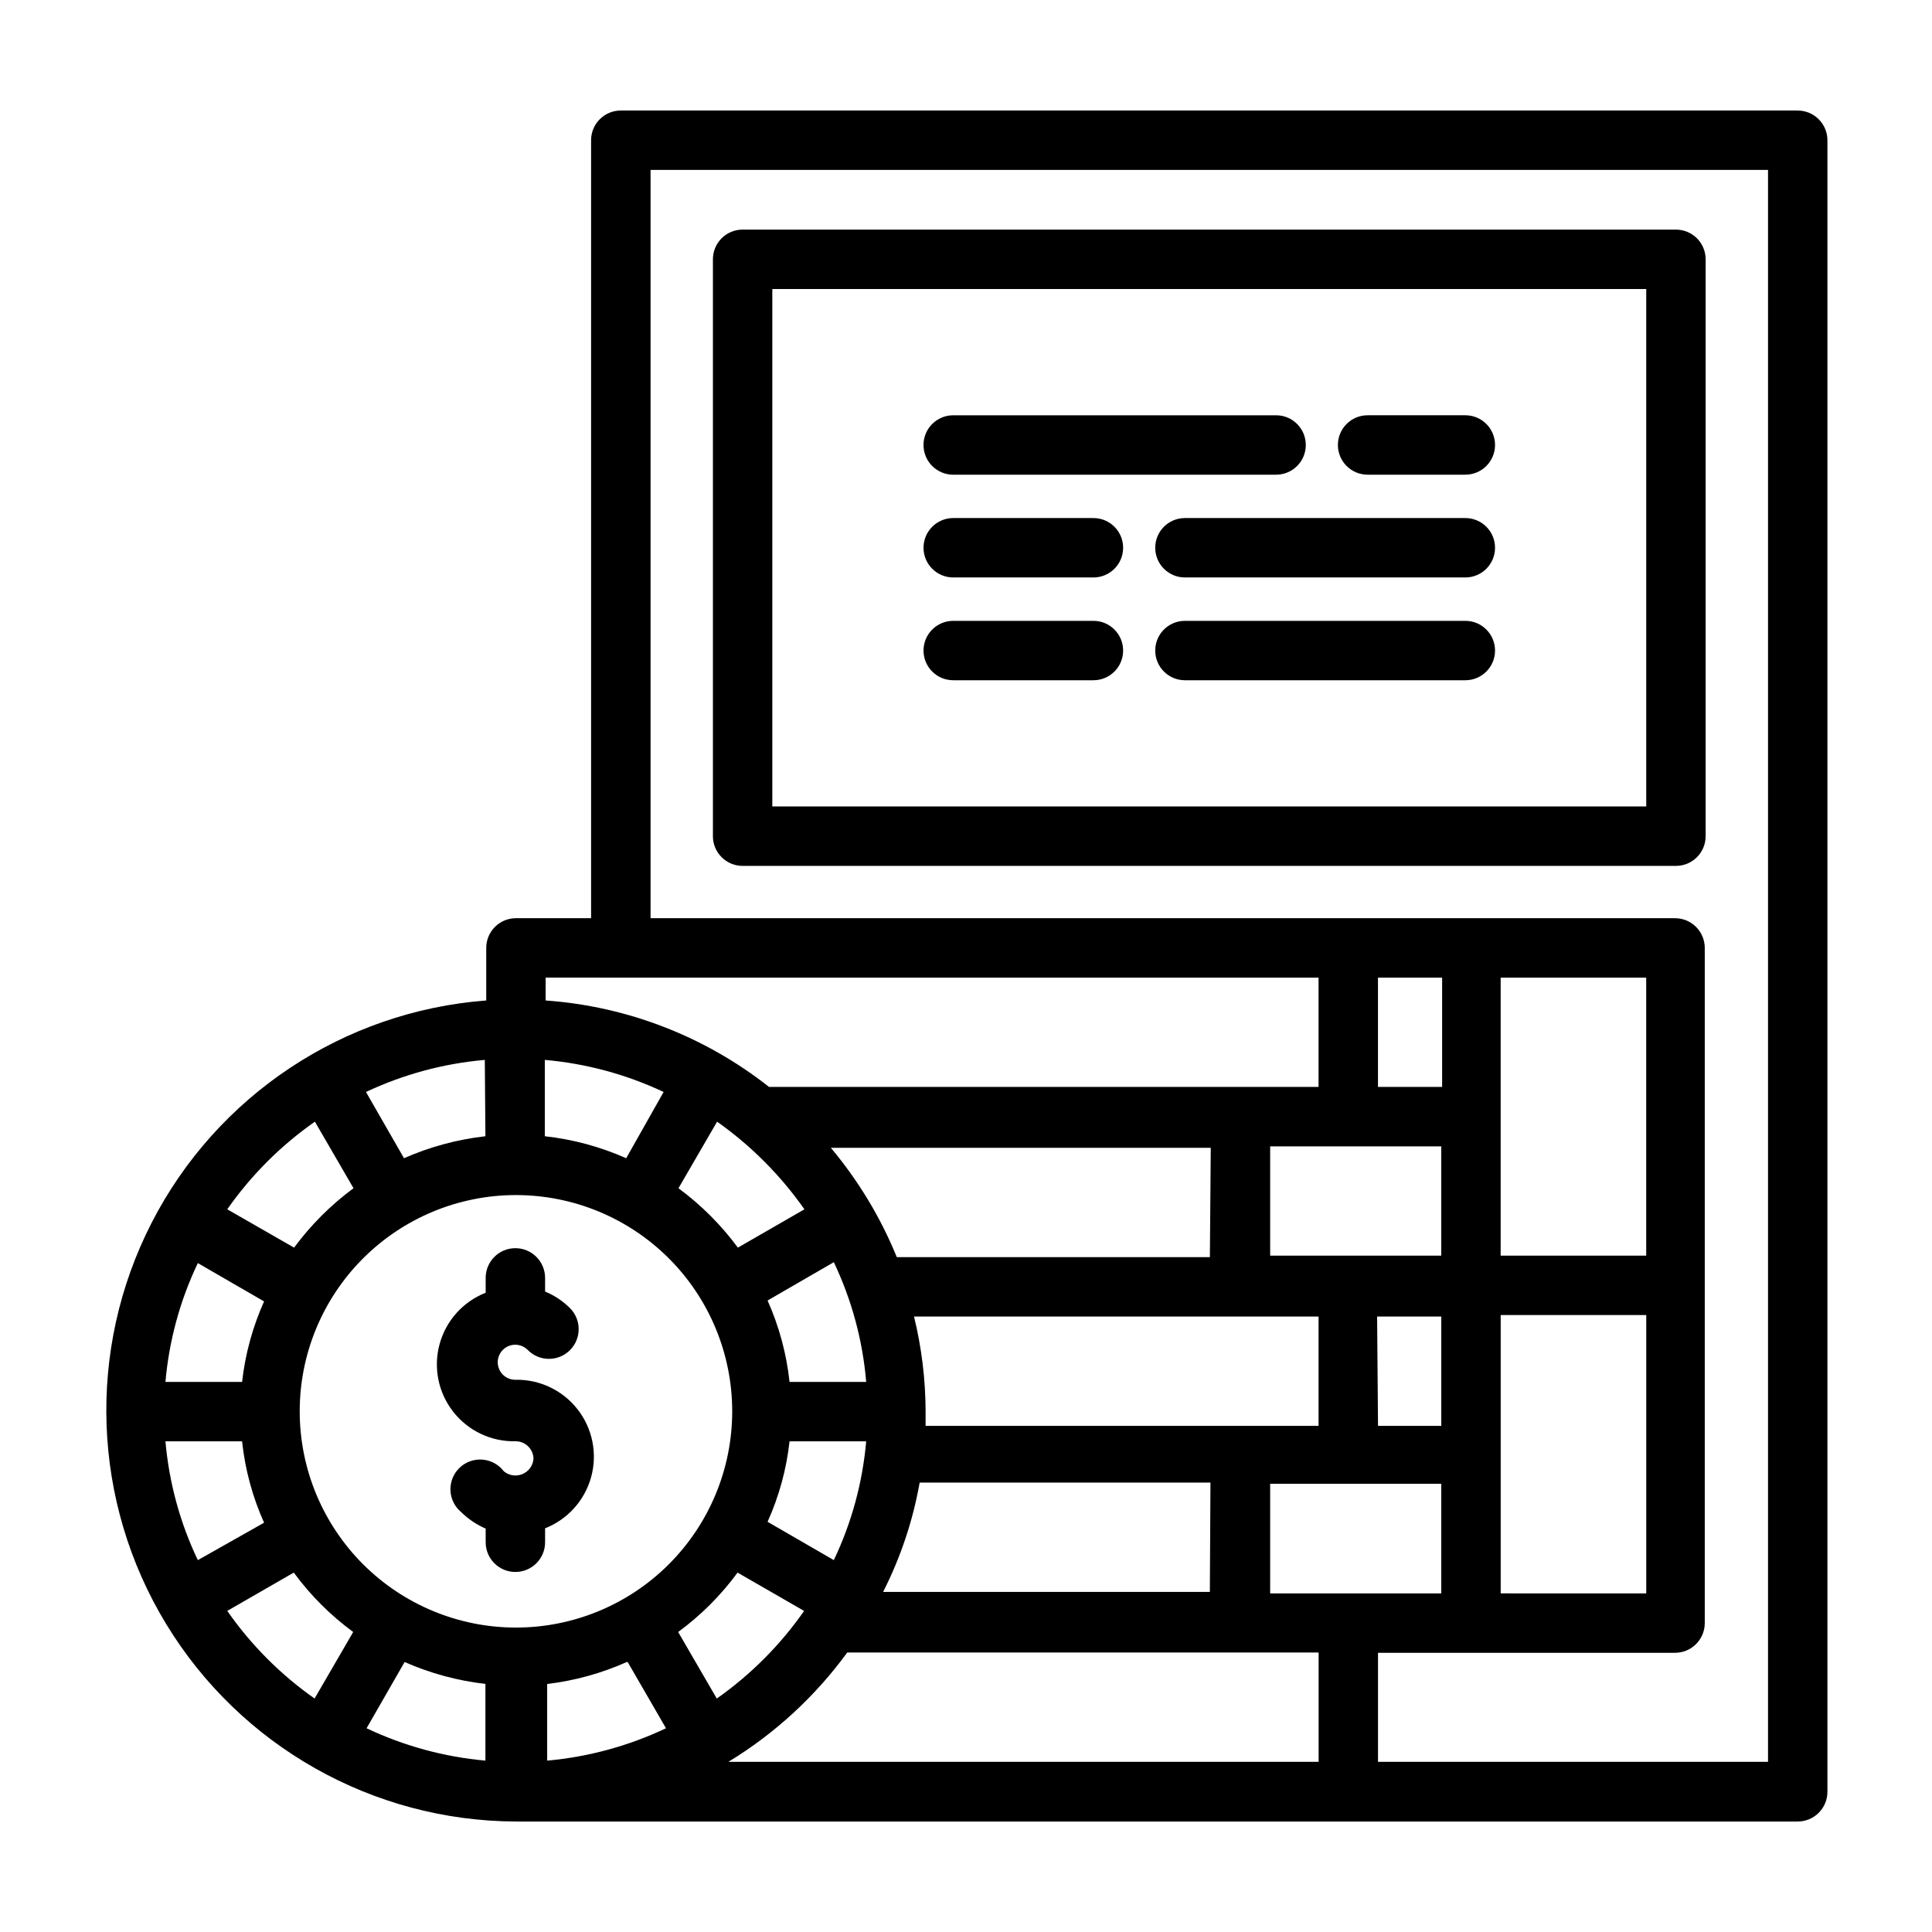<?xml version="1.0" encoding="UTF-8"?>
<!-- Uploaded to: ICON Repo, www.svgrepo.com, Generator: ICON Repo Mixer Tools -->
<svg fill="#000000" width="800px" height="800px" version="1.1" viewBox="144 144 512 512" xmlns="http://www.w3.org/2000/svg">
 <g>
  <path d="m280.66 525.95c2.578 0 4.68 2.07 4.723 4.644-0.141 1.793-1.27 3.359-2.93 4.055-1.656 0.695-3.566 0.41-4.941-0.746-1.355-1.785-3.406-2.91-5.641-3.09-2.231-0.18-4.438 0.598-6.059 2.144-1.625 1.543-2.512 3.707-2.441 5.945 0.066 2.238 1.086 4.344 2.805 5.785 1.883 1.863 4.098 3.359 6.531 4.406v3.621c0 4.348 3.523 7.871 7.871 7.871s7.875-3.523 7.875-7.871v-3.699c5.984-2.352 10.508-7.391 12.207-13.594 1.699-6.203 0.371-12.84-3.582-17.914-3.953-5.074-10.07-7.984-16.5-7.852-1.559 0.012-3.023-0.762-3.891-2.059s-1.027-2.945-0.422-4.383c0.602-1.441 1.891-2.481 3.426-2.769 1.535-0.285 3.109 0.215 4.195 1.34 1.477 1.488 3.488 2.328 5.59 2.328 2.098 0 4.109-0.84 5.586-2.328 3.055-3.07 3.055-8.031 0-11.102-1.891-1.891-4.137-3.387-6.609-4.406v-3.621c0-4.348-3.527-7.875-7.875-7.875s-7.871 3.527-7.871 7.875v3.934c-5.984 2.352-10.508 7.391-12.207 13.594s-0.371 12.844 3.582 17.914c3.953 5.074 10.07 7.984 16.496 7.852z"/>
  <path d="m620.41 173.29h-311.89c-4.348 0-7.875 3.523-7.875 7.871v206.17h-19.914c-4.348 0-7.871 3.523-7.871 7.871v13.934c-37.785 2.875-71.359 25.176-88.664 58.891-17.301 33.711-15.844 73.992 3.848 106.37 19.695 32.371 54.793 52.188 92.688 52.324h339.68c2.09 0 4.09-0.828 5.566-2.305 1.477-1.477 2.309-3.477 2.309-5.566v-437.68c0-2.086-0.832-4.09-2.309-5.566-1.477-1.477-3.477-2.305-5.566-2.305zm-311.97 229.79h184.99v28.969h-145.63c-16.988-13.402-37.617-21.383-59.199-22.91v-6.062zm217.74 0v28.969h-17v-28.969zm54.082 0v73.684l-38.57-0.004v-73.68zm-54.316 134.14v29.047h-45.34v-29.047zm-317.79-27h-20.309c0.953-10.926 3.859-21.59 8.582-31.488l17.555 10.156c-3.035 6.766-5 13.961-5.828 21.332zm0 15.742c0.789 7.453 2.758 14.734 5.828 21.57l-17.555 9.918c-4.723-9.898-7.629-20.562-8.582-31.488zm15.273-7.871c-0.023-15.207 6.004-29.801 16.746-40.562 10.746-10.766 25.328-16.816 40.535-16.824 15.207-0.008 29.797 6.031 40.551 16.785 10.754 10.754 16.789 25.34 16.785 40.551-0.008 15.207-6.059 29.789-16.824 40.531-10.762 10.746-25.355 16.77-40.562 16.75-15.172-0.02-29.719-6.059-40.445-16.785-10.73-10.727-16.766-25.273-16.785-40.445zm302.52-70.297v28.969h-45.34v-28.969zm-61.324 118.08h-86.594 0.004c4.637-9.129 7.902-18.891 9.684-28.969h77.066zm-130.67 28.258-10.234-17.633c6.019-4.414 11.328-9.723 15.742-15.742l17.633 10.156 0.004-0.004c-6.305 9.031-14.137 16.891-23.145 23.223zm-23.617-9.684 10.156 17.555v0.004c-9.91 4.695-20.57 7.598-31.488 8.578v-20.309c7.285-0.867 14.398-2.832 21.098-5.824zm42.902-58.488h20.309c-0.953 10.926-3.859 21.59-8.578 31.488l-17.555-10.156v0.004c3.047-6.762 5.012-13.961 5.824-21.336zm20.309-15.742h-20.309c-0.801-7.449-2.769-14.727-5.824-21.57l17.555-10.156v0.004c4.746 9.969 7.656 20.719 8.578 31.723zm15.742 11.652v-3.777l0.004-0.004c-0.02-8.488-1.047-16.945-3.07-25.191h107.21v28.969zm119.66-28.969 17.004-0.004v28.969l-16.766 0.004zm-44.32-15.742-82.969-0.004c-4.285-10.504-10.184-20.277-17.477-28.969h100.68zm-107.45-12.68-17.633 10.156c-4.438-6-9.742-11.309-15.746-15.742l10.234-17.633v-0.004c8.992 6.356 16.82 14.211 23.145 23.223zm-47.23-13.539h-0.004c-6.848-3.039-14.121-5.004-21.566-5.824v-20.23c10.914 0.953 21.574 3.832 31.484 8.5zm-37.312-5.824h-0.004c-7.441 0.84-14.715 2.805-21.57 5.824l-10.078-17.555h0.004c9.91-4.668 20.57-7.547 31.488-8.5zm0 145.16v20.309h-0.004c-10.918-0.98-21.582-3.883-31.488-8.578l10.078-17.555c6.852 3.019 14.125 4.984 21.566 5.824zm95.879-8.344h124.93v28.969h-156.41c12.305-7.481 23.008-17.328 31.488-28.969zm173.18-89.426h38.574v73.762l-38.574-0.004zm-314.25-51.25 10.234 17.633-0.004 0.004c-6 4.434-11.309 9.742-15.742 15.742l-17.711-10.156c6.324-9.035 14.184-16.895 23.223-23.223zm-23.223 129.65 17.633-10.156v0.004c4.414 6.019 9.723 11.328 15.742 15.742l-10.234 17.633c-9.008-6.332-16.84-14.191-23.141-23.223zm408.32 39.992h-103.36v-28.891h78.719c2.09 0 4.09-0.828 5.566-2.305 1.477-1.477 2.309-3.481 2.309-5.566v-178.93c0-2.086-0.832-4.09-2.309-5.566-1.477-1.477-3.477-2.305-5.566-2.305h-271.5v-198.3h296.14z"/>
  <path d="m340.8 373.47h247.34c2.086 0 4.09-0.828 5.566-2.305 1.477-1.477 2.305-3.477 2.305-5.566v-152.88c0-2.086-0.828-4.09-2.305-5.566-1.477-1.477-3.481-2.305-5.566-2.305h-247.34c-4.348 0-7.871 3.523-7.871 7.871v152.88c0 2.09 0.828 4.09 2.305 5.566 1.477 1.477 3.481 2.305 5.566 2.305zm7.871-152.88h231.6v137.13h-231.6z"/>
  <path d="m396.61 269.8h85.57c4.348 0 7.871-3.527 7.871-7.875s-3.523-7.871-7.871-7.871h-85.57c-4.348 0-7.871 3.523-7.871 7.871s3.523 7.875 7.871 7.875z"/>
  <path d="m532.33 254.05h-25.898c-4.348 0-7.875 3.523-7.875 7.871s3.527 7.875 7.875 7.875h25.898c4.348 0 7.871-3.527 7.871-7.875s-3.523-7.871-7.871-7.871z"/>
  <path d="m433.77 281.29h-37.156c-4.348 0-7.871 3.523-7.871 7.871s3.523 7.871 7.871 7.871h37.156c4.348 0 7.871-3.523 7.871-7.871s-3.523-7.871-7.871-7.871z"/>
  <path d="m532.33 281.29h-74.312c-4.348 0-7.871 3.523-7.871 7.871s3.523 7.871 7.871 7.871h74.312c4.348 0 7.871-3.523 7.871-7.871s-3.523-7.871-7.871-7.871z"/>
  <path d="m433.77 308.53h-37.156c-4.348 0-7.871 3.523-7.871 7.871 0 4.348 3.523 7.871 7.871 7.871h37.156c4.348 0 7.871-3.523 7.871-7.871 0-4.348-3.523-7.871-7.871-7.871z"/>
  <path d="m532.33 308.53h-74.312c-4.348 0-7.871 3.523-7.871 7.871 0 4.348 3.523 7.871 7.871 7.871h74.312c4.348 0 7.871-3.523 7.871-7.871 0-4.348-3.523-7.871-7.871-7.871z"/>
 </g>
</svg>